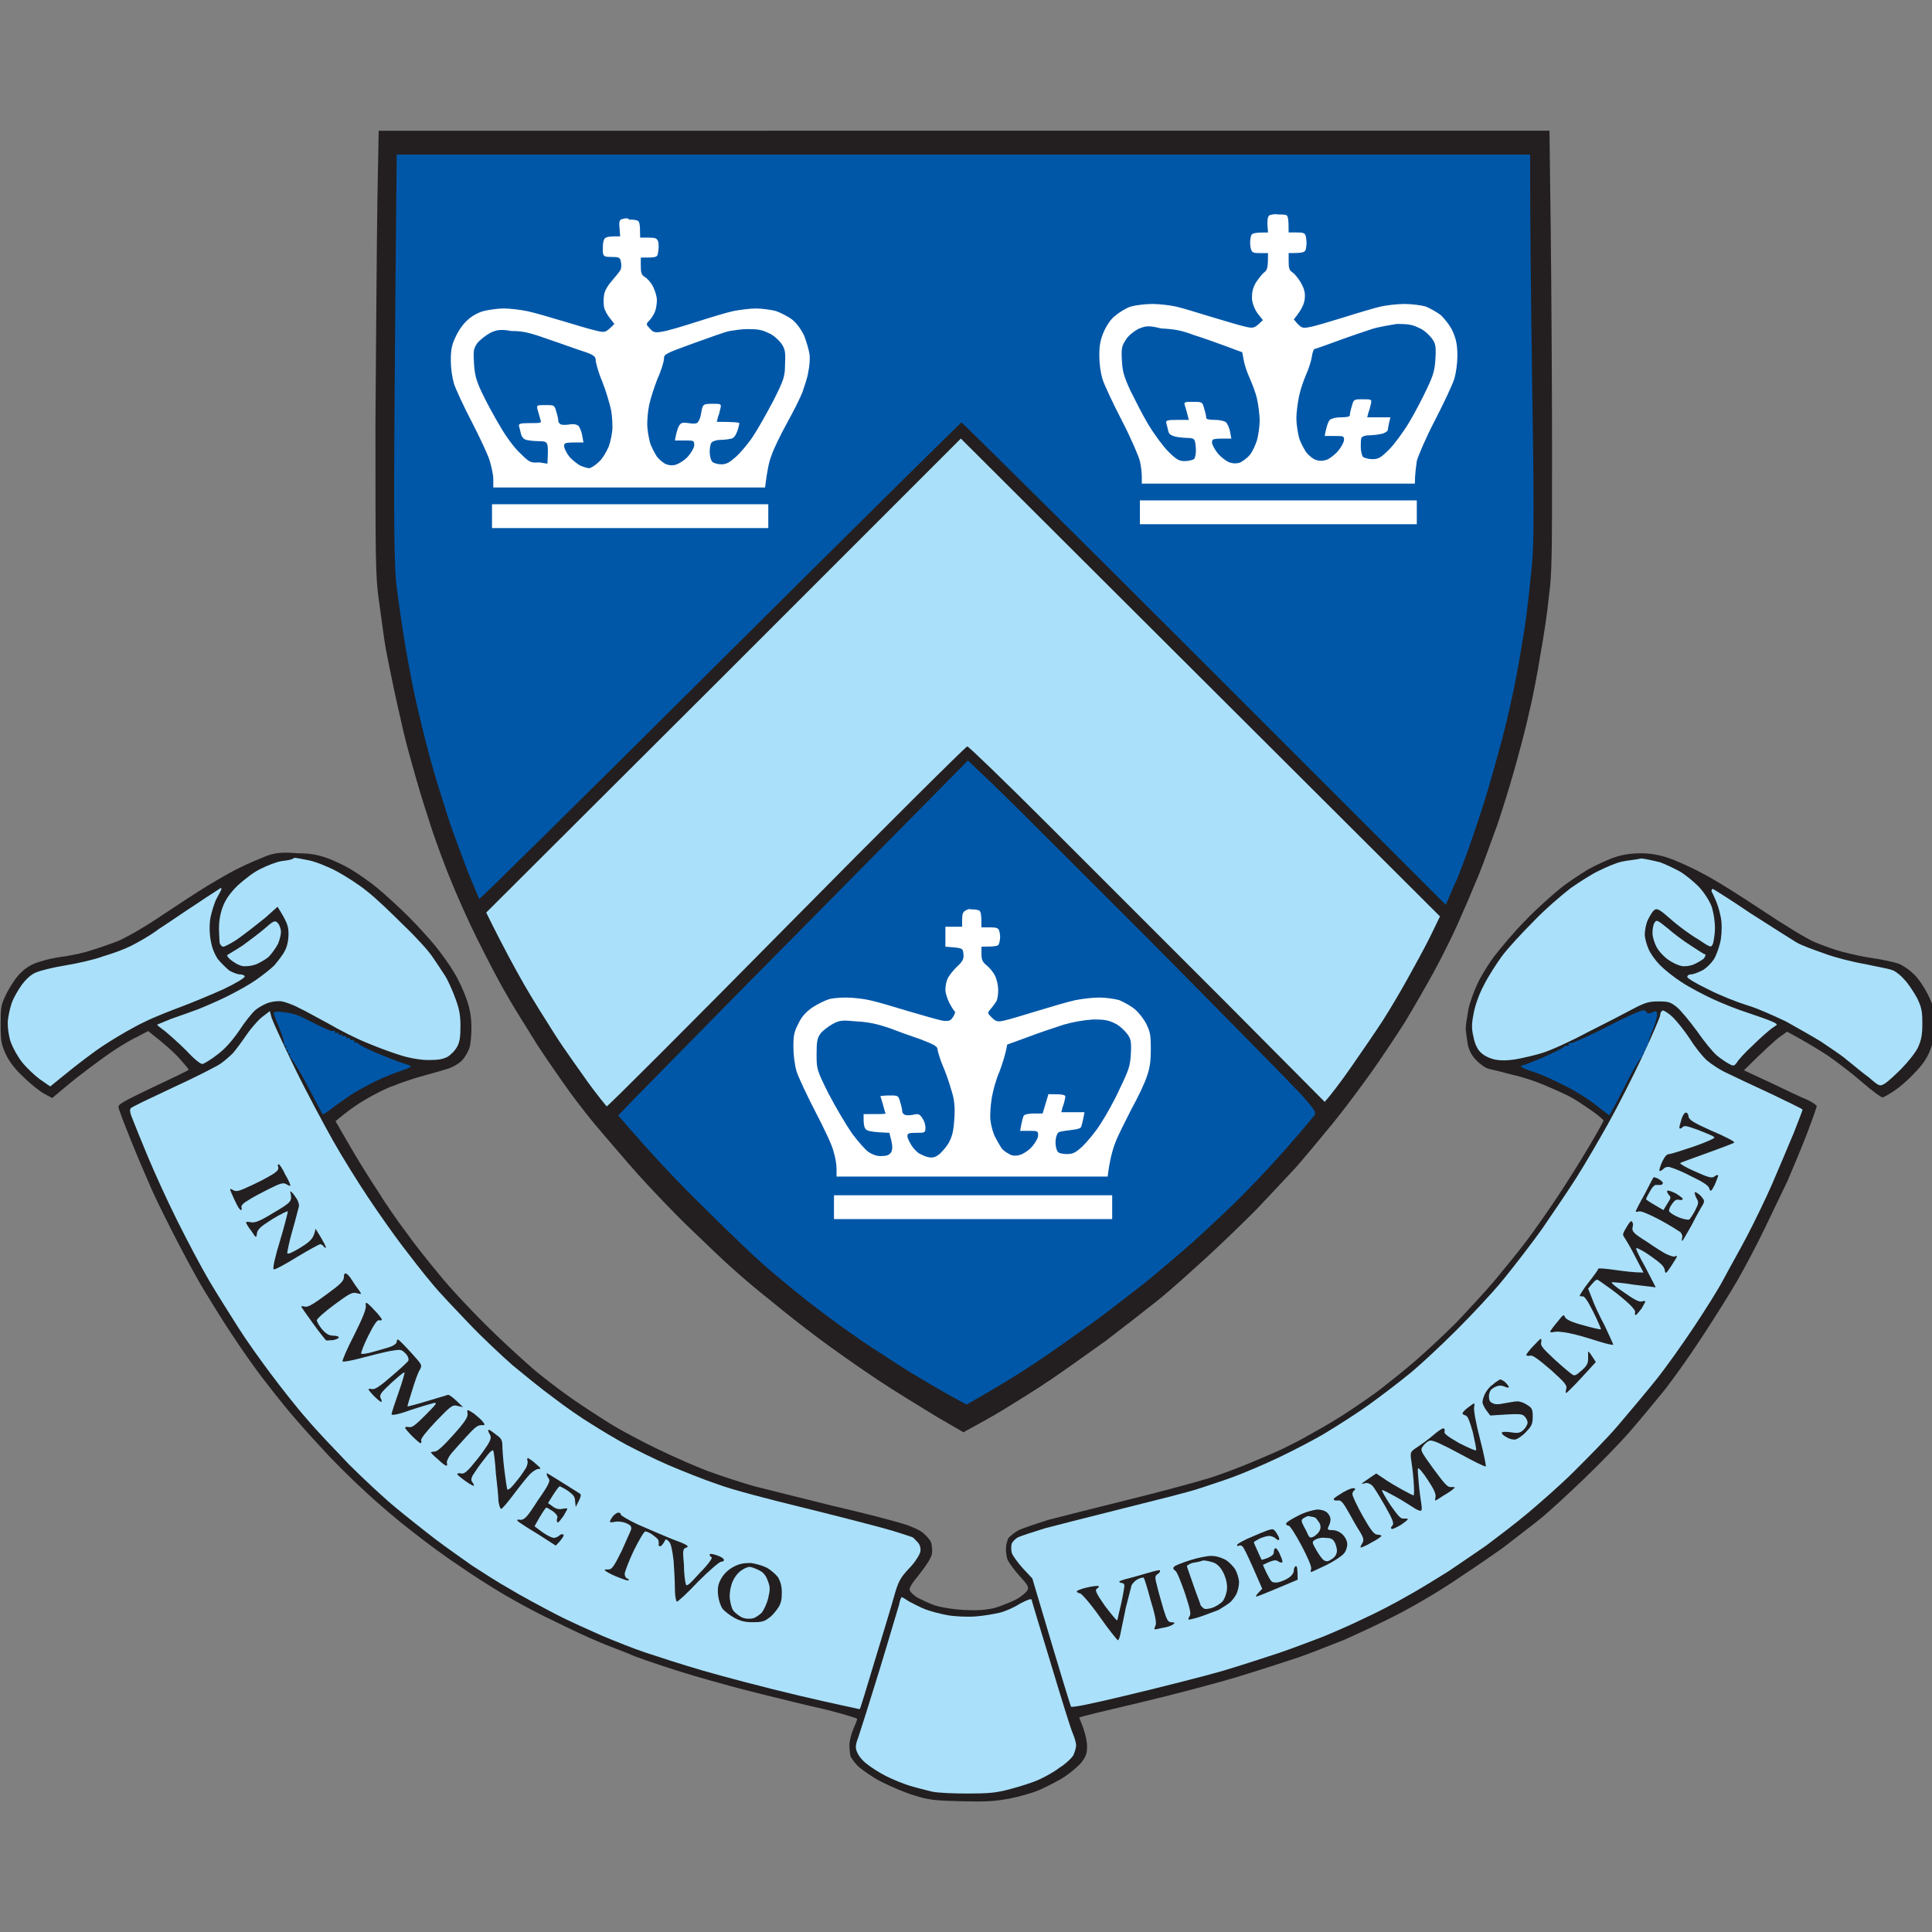 <?xml version="1.0" encoding="utf-8"?>
<!-- Generator: Adobe Illustrator 25.2.1, SVG Export Plug-In . SVG Version: 6.00 Build 0)  -->
<svg version="1.1" id="图层_1" xmlns="http://www.w3.org/2000/svg" xmlns:xlink="http://www.w3.org/1999/xlink" x="0px" y="0px"
	 viewBox="0 0 300 300" style="enable-background:new 0 0 300 300;" xml:space="preserve">
<rect x="0" y="0" width="300" height="300" fill="#808080" stroke="none"/>
<style type="text/css">
	.st0{fill:#231F20;}
	.st1{fill:#0057A8;}
	.st2{fill:#FFFFFF;}
	.st3{fill:#AAE0FA;}
</style>
<g>
	<path class="st0" d="M58.6,31.3c-0.1,6.1-0.2,21.6-0.3,34.4c0,20.9,0,23.7,0.5,27.3c0.3,2.2,0.7,5.1,0.9,6.5
		c0.2,1.4,0.8,4.2,1.2,6.2c0.4,2,1.2,5.5,1.7,7.7c0.5,2.2,1.5,5.7,2.1,7.8c0.6,2.1,1.7,5.6,2.4,7.7c0.7,2.1,2,5.6,2.9,7.8
		c0.9,2.2,2.7,6.3,4.1,9.1c1.4,2.8,3.4,6.7,4.6,8.7c1.1,2,3.3,5.4,4.7,7.7c1.5,2.3,3.8,5.6,5.1,7.4c1.3,1.8,3.5,4.6,4.9,6.2
		c1.4,1.6,3.9,4.6,5.8,6.7c1.8,2,5.3,5.7,7.8,8.1c2.5,2.4,5.6,5.4,6.9,6.5c1.3,1.2,3.9,3.4,5.7,4.8c1.8,1.5,5.2,4.2,7.5,5.9
		c2.4,1.8,6.4,4.6,9.1,6.4c2.7,1.8,6.8,4.3,9.1,5.7l4.3,2.5c2.2-1.2,4.4-2.4,6.2-3.5s5.2-3.2,7.4-4.7c2.2-1.5,6-4.2,8.5-6
		c2.5-1.9,6.1-4.7,8.1-6.3c2-1.6,5.3-4.6,7.5-6.6c2.2-2,5.6-5.3,7.7-7.4c2-2.1,4.8-5.1,6.2-6.6c1.4-1.6,3.9-4.6,5.7-6.8
		c1.8-2.2,4.4-5.7,5.9-7.8c1.5-2.1,3.9-5.7,5.3-7.9c1.4-2.3,3.4-5.8,4.5-7.8c1.1-2,2.8-5.4,3.7-7.4c0.9-2,2.4-5.5,3.3-7.7
		c0.9-2.2,2.1-5.7,2.9-7.8c0.7-2.1,1.9-5.9,2.6-8.4c0.7-2.5,1.8-6.5,2.3-8.9c0.6-2.4,1.4-6.6,1.8-9.2c0.5-2.7,1.1-6.7,1.3-8.9
		c0.5-3.6,0.5-6.3,0.5-22.6c0-10.1-0.1-25.5-0.2-34.1l-0.2-15.7H58.8L58.6,31.3z"/>
	<path class="st1" d="M61.4,45.1c-0.1,11.7-0.2,25.9-0.2,31.6c0,6.9,0.1,11.5,0.3,13.6c0.2,1.8,0.7,5.4,1.1,7.9
		c0.4,2.6,1.2,7,1.8,9.8c0.6,2.8,1.7,7.2,2.4,9.8c0.7,2.6,2,6.7,2.8,9.2c0.8,2.5,2.3,6.3,3.1,8.5c0.9,2.2,1.7,4,1.7,4.1
		c0.1,0.1,16.9-16.5,37.4-36.9c20.5-20.4,37.4-37.1,37.5-37.1c0.1,0,17.1,16.8,37.7,37.4l37.5,37.5c0.9-2.1,1.4-3.3,1.8-4.1
		c0.3-0.8,1.1-2.8,1.7-4.5c0.6-1.7,1.8-5.2,2.6-7.8c0.8-2.6,2-6.9,2.7-9.5c0.7-2.7,1.7-7.1,2.2-9.8c0.5-2.7,1.2-6.8,1.5-9.1
		c0.3-2.3,0.7-6,0.9-8.2c0.3-3.1,0.3-10.1,0-28.8c-0.2-13.6-0.3-27-0.3-29.7v-5h-176L61.4,45.1z"/>
	<path class="st2" d="M197.2,33.4c-0.3,0.1-0.4,0.5-0.4,1.4l0.1,1.3c-2.4,0-2.6,0.1-2.7,0.8c-0.1,0.4-0.1,1.1,0,1.6
		c0.2,0.7,0.3,0.8,1.4,0.8h1.3c0,2.3-0.1,2.6-0.6,3c-0.3,0.2-0.9,1-1.3,1.6c-0.5,0.9-0.6,1.5-0.6,2.5c0.1,0.8,0.4,1.6,0.9,2.3l0.8,1
		c-1.2,1.2-1.4,1.3-2.4,1.1c-0.6-0.1-3-0.8-5.3-1.5c-2.3-0.7-4.9-1.5-5.8-1.7c-0.9-0.2-2.6-0.4-3.7-0.4c-1.1,0-2.6,0.2-3.3,0.4
		c-0.7,0.2-1.8,0.9-2.4,1.4c-0.7,0.5-1.4,1.6-1.8,2.5c-0.5,1.2-0.7,2-0.7,3.7c0,1.3,0.2,2.7,0.5,3.7c0.3,0.9,1.6,3.7,3,6.4
		c1.4,2.7,2.6,5.5,2.8,6.3c0.2,0.8,0.3,1.9,0.3,2.5v1h42.4c0-1.5,0.2-2.7,0.3-3.5c0.2-0.8,1.4-3.6,2.8-6.3c1.4-2.7,2.7-5.5,3-6.4
		c0.3-1,0.5-2.4,0.5-3.7c0-1.7-0.2-2.5-0.7-3.7c-0.4-0.9-1.2-1.9-1.8-2.5c-0.6-0.5-1.7-1.1-2.4-1.4c-0.7-0.2-2.2-0.4-3.3-0.4
		c-1.1,0-2.8,0.2-3.7,0.4c-0.9,0.2-3.6,1-5.8,1.7c-2.3,0.7-4.6,1.4-5.3,1.5c-1,0.2-1.2,0.1-1.8-0.5l-0.6-0.7
		c1.3-1.6,1.6-2.4,1.7-3.2c0.1-1-0.1-1.6-0.6-2.5c-0.4-0.7-1-1.4-1.3-1.6c-0.5-0.3-0.6-0.7-0.6-1.7v-1.3c2.4,0,2.6-0.1,2.7-0.8
		c0.1-0.4,0.1-1.1,0-1.6c-0.1-0.7-0.3-0.8-1.4-0.8h-1.3c0-2.2-0.1-2.6-0.4-2.7c-0.2-0.1-0.8-0.1-1.2-0.1
		C198,33.2,197.5,33.3,197.2,33.4z M96.7,34c-0.5,0.1-0.6,0.3-0.5,1.4l0.1,1.3c-2.3,0-2.4,0.1-2.6,0.8c-0.1,0.4-0.1,1.1-0.1,1.6
		c0.1,0.7,0.2,0.8,1.4,0.8c1.1,0,1.3,0.1,1.4,0.7c0.1,0.4,0.1,0.9,0,1.2s-0.7,1-1.3,1.7c-0.7,0.8-1.2,1.6-1.3,2.3
		c-0.1,0.6-0.1,1.4,0,1.9c0.1,0.5,0.5,1.2,0.9,1.7l0.7,0.9c-1.4,1.4-1.4,1.4-3,1c-0.9-0.2-3.2-0.9-5.2-1.5c-2-0.6-4.4-1.3-5.4-1.5
		c-1-0.2-2.6-0.4-3.6-0.4c-0.9,0-2.3,0.2-3.1,0.4c-0.8,0.2-1.9,0.8-2.5,1.4c-0.6,0.5-1.4,1.6-1.8,2.5c-0.6,1.2-0.8,2-0.8,3.7
		c0,1.3,0.2,2.7,0.5,3.7c0.3,0.9,1.5,3.5,2.7,5.8c1.2,2.3,2.5,5.1,2.8,6c0.3,1,0.6,2.3,0.6,3v1.3h42.2c0.3-2.5,0.6-4,1-5
		c0.3-0.9,1.4-3.2,2.4-5c1-1.8,2.1-4,2.4-4.8c0.3-0.9,0.8-2.3,0.9-3.1c0.2-0.9,0.3-2.1,0.2-2.8c-0.1-0.7-0.5-2-0.8-2.8
		c-0.4-0.9-1.1-1.9-1.8-2.5c-0.6-0.5-1.8-1.1-2.6-1.4c-0.8-0.2-2.2-0.4-3.1-0.4c-0.9,0-2.5,0.2-3.5,0.4c-1,0.2-3.6,1-5.8,1.7
		c-2.2,0.7-4.5,1.4-5.3,1.5c-1.1,0.2-1.4,0.1-1.9-0.5c-0.6-0.6-0.6-0.7-0.1-1.2c0.3-0.3,0.7-0.9,0.9-1.4s0.3-1.3,0.3-1.8
		c0-0.6-0.3-1.5-0.6-2.1c-0.3-0.6-0.9-1.3-1.3-1.5c-0.5-0.3-0.6-0.7-0.6-1.7v-1.3c2.5,0,2.6,0,2.7-0.9c0.1-0.5,0.1-1.2,0-1.6
		c-0.2-0.5-0.4-0.6-1.5-0.6h-1.3c0-2.4-0.1-2.6-0.6-2.7c-0.3-0.1-0.8-0.1-1.1-0.1C97.5,33.8,97,33.9,96.7,34z"/>
	<path class="st1" d="M176.7,51.1c-0.7,0.4-1.6,1.1-1.9,1.7c-0.6,0.9-0.7,1.3-0.6,3.1c0.1,1.8,0.3,2.5,1.3,4.7
		c0.7,1.4,1.9,3.8,2.8,5.3c0.9,1.5,2.3,3.4,3.1,4.2c1.3,1.3,1.7,1.5,2.6,1.5c0.6,0,1.2-0.2,1.4-0.3c0.2-0.2,0.3-0.8,0.3-1.4
		s-0.1-1.3-0.2-1.5c-0.1-0.3-0.5-0.4-1.1-0.4c-0.5,0-1.4-0.1-1.9-0.2c-0.7-0.2-1-0.4-1.1-0.9c-0.1-0.4-0.2-0.9-0.3-1.2
		c-0.1-0.4,0.1-0.5,1.7-0.5h1.8c-0.3-1.2-0.5-1.9-0.6-2.2c-0.2-0.6-0.1-0.6,1.3-0.6c1.4,0,1.4,0,1.7,1.1c0.2,0.6,0.3,1.2,0.3,1.4
		c0,0.2,0.5,0.3,1.4,0.3c0.8,0,1.5,0.2,1.7,0.4c0.2,0.2,0.5,0.9,0.6,1.4l0.2,1.1c-2.9,0-3,0-3,0.6c0,0.3,0.4,1.1,0.9,1.7
		c0.5,0.6,1.3,1.2,1.8,1.4c0.6,0.2,1.2,0.2,1.7,0c0.4-0.2,1.1-0.7,1.5-1.2c0.4-0.5,0.9-1.6,1.1-2.3c0.2-0.8,0.4-2.1,0.4-3
		c0-0.9-0.2-2.4-0.4-3.3c-0.2-1-0.8-2.5-1.2-3.4c-0.4-0.9-0.8-2.1-0.9-2.8l-0.2-1.1c-4-1.5-6.3-2.3-7.6-2.7c-1.8-0.7-3-0.9-5-1
		C178.3,50.5,177.9,50.6,176.7,51.1z M213,51.1c-0.9,0.3-3.3,1.1-5.2,1.8c-1.9,0.7-3.6,1.3-3.7,1.3c-0.1,0-0.3,0.5-0.4,1.2
		c-0.1,0.7-0.5,1.9-0.9,2.8c-0.4,0.9-0.9,2.4-1.1,3.4c-0.2,1-0.4,2.5-0.4,3.3c0,0.9,0.2,2.2,0.4,3c0.2,0.8,0.8,1.8,1.1,2.3
		c0.4,0.5,1.1,1.1,1.5,1.2c0.5,0.2,1.1,0.2,1.7,0c0.5-0.2,1.3-0.8,1.8-1.4s0.9-1.4,0.9-1.7c0-0.6-0.1-0.6-1.5-0.6h-1.5
		c0.3-1.7,0.6-2.3,0.8-2.5c0.2-0.2,0.9-0.4,1.7-0.4c0.9,0,1.4-0.1,1.4-0.3c0-0.2,0.1-0.8,0.3-1.4c0.3-1.1,0.3-1.1,1.7-1.1
		c1.3,0,1.4,0,1.3,0.6c-0.1,0.3-0.2,1-0.4,1.4l-0.2,0.8l3.6,0c-0.3,1.2-0.4,1.8-0.4,2c-0.1,0.2-0.5,0.5-1.1,0.6
		c-0.5,0.1-1.4,0.2-1.9,0.2c-0.6,0-1,0.2-1.1,0.4c-0.1,0.2-0.1,0.9-0.1,1.5c0,0.6,0.2,1.2,0.3,1.4c0.2,0.2,0.9,0.4,1.5,0.4
		c0.9,0,1.3-0.2,2.6-1.5c0.8-0.8,2.2-2.7,3.1-4.2c0.9-1.5,2.1-3.8,2.8-5.3c1-2.1,1.2-2.9,1.3-4.7c0.1-1.9,0-2.3-0.6-3.1
		c-0.4-0.5-1.2-1.3-2-1.6c-1-0.5-1.7-0.6-3.4-0.6C215.7,50.5,213.9,50.8,213,51.1z M76.1,51.7c-0.7,0.4-1.6,1.1-2,1.6
		c-0.6,0.9-0.6,1.2-0.5,3.1c0.1,1.7,0.3,2.6,1.2,4.5c0.6,1.3,1.9,3.7,2.8,5.2c0.9,1.6,2.3,3.5,3.2,4.3c1.4,1.4,1.6,1.5,2.9,1.4
		L85,72c0.1-1.8,0.1-2.6,0-2.9c-0.1-0.5-0.4-0.6-1.4-0.6c-0.7,0-1.5-0.1-1.9-0.2c-0.4-0.1-0.7-0.5-0.8-0.9c-0.1-0.4-0.2-0.9-0.3-1.2
		c-0.1-0.4,0.1-0.5,1.7-0.5c1.8,0,1.8,0,1.6-0.6c-0.1-0.4-0.3-1-0.4-1.4c-0.2-0.8-0.2-0.8,1.2-0.8c1.4,0,1.4,0,1.7,1.1
		c0.2,0.6,0.3,1.2,0.3,1.4c0,0.2,0.2,0.4,0.4,0.5c0.2,0.1,0.8,0.1,1.4,0c0.6-0.1,1,0,1.3,0.2c0.2,0.2,0.5,0.9,0.6,1.5l0.2,1.1
		c-2.9,0-3,0-3,0.6c0,0.3,0.4,1.1,0.8,1.6c0.4,0.5,1.2,1.1,1.7,1.4c0.5,0.2,1.1,0.4,1.4,0.4c0.2,0,0.9-0.4,1.4-0.9
		c0.6-0.5,1.2-1.5,1.6-2.4c0.3-0.8,0.6-2.2,0.6-3.1c0-0.9-0.1-2.3-0.3-3c-0.2-0.8-0.7-2.6-1.3-4.1c-0.6-1.4-1-2.9-1-3.3
		c0-0.5-0.3-0.8-1.8-1.3c-1-0.3-3.4-1.2-5.5-1.9c-3.1-1.1-4-1.3-5.8-1.3C77.8,51.1,77.1,51.2,76.1,51.7z M113.3,51.4
		c-0.6,0.1-3.1,1-5.6,1.9c-4.4,1.6-4.6,1.7-4.6,2.4c0,0.4-0.4,1.8-1,3.1c-0.5,1.3-1.1,3.1-1.3,4.1c-0.2,0.9-0.3,2.3-0.3,3
		c0,0.7,0.2,1.9,0.4,2.7c0.2,0.8,0.8,1.8,1.1,2.3c0.4,0.5,1.1,1.1,1.5,1.2c0.5,0.2,1.1,0.2,1.6,0c0.5-0.2,1.3-0.7,1.8-1.3
		c0.5-0.6,0.9-1.3,0.9-1.7c0-0.7-0.1-0.7-1.5-0.7h-1.5c0.3-1.7,0.6-2.3,0.8-2.5c0.2-0.3,0.7-0.3,1.3-0.2c0.6,0.1,1.1,0.1,1.3,0
		c0.2-0.1,0.4-0.5,0.5-0.8c0.1-0.3,0.2-0.9,0.3-1.4c0.2-0.7,0.3-0.8,1.6-0.8c1.3,0,1.4,0,1.3,0.6c-0.1,0.3-0.2,1-0.4,1.4l-0.2,0.8
		c2.7,0,3.5,0.1,3.5,0.2c0,0.1-0.1,0.7-0.3,1.2c-0.2,0.6-0.5,1.1-0.9,1.2c-0.4,0.1-1.1,0.2-1.7,0.2c-0.6,0-1.2,0.2-1.4,0.4
		c-0.2,0.2-0.3,0.9-0.3,1.5c0,0.6,0.2,1.3,0.4,1.5c0.2,0.2,0.8,0.4,1.4,0.4c0.8,0,1.3-0.3,2.2-1.1c0.7-0.6,1.9-2,2.7-3.2
		c0.8-1.2,2.2-3.7,3.2-5.6c1.6-3.2,1.8-3.7,1.8-5.7c0.1-1.9,0-2.3-0.6-3.2c-0.4-0.5-1.2-1.3-2-1.6c-1-0.5-1.7-0.6-3.3-0.6
		C115.2,51.1,113.9,51.3,113.3,51.4z"/>
	<path class="st3" d="M112.4,104.9l-36.9,36.8c2.8,5.7,4.7,9.1,5.9,11.2c1.2,2.1,3.4,5.6,4.8,7.8c1.4,2.2,3.8,5.5,5.2,7.5
		c1.4,1.9,2.7,3.5,2.8,3.6c0.1,0.1,12.7-12.5,27.9-27.9c15.2-15.4,27.9-28,28.1-28s5.8,5.4,12.5,12.1c6.7,6.7,19.1,19.1,27.6,27.6
		l15.4,15.5c0.9-1,2.5-3.1,4.1-5.4c1.6-2.3,3.8-5.5,4.9-7.2c1.1-1.7,2.8-4.6,3.8-6.4c1-1.8,2.6-4.7,3.5-6.5l1.6-3.3l-74.4-74.2
		L112.4,104.9z"/>
	<path class="st2" d="M177,79.6v1.8H220v-3.7H177V79.6z M76.4,80.2V82h42.9v-3.7H76.4V80.2z"/>
	<path class="st1" d="M125.9,142.8c-13.3,13.4-25.4,25.8-27,27.4l-2.9,3c4.7,5.5,9.1,10.2,12.9,13.9c3.8,3.8,8.2,8,9.8,9.4
		c1.6,1.4,4.5,3.8,6.4,5.3c1.9,1.5,4.6,3.5,6,4.5c1.4,1,3.8,2.7,5.3,3.6c1.5,1,4.1,2.7,5.8,3.7c1.7,1,4.2,2.5,5.5,3.2l2.4,1.3
		c5.1-2.9,8.5-5,11-6.7c2.4-1.6,6.5-4.5,9.1-6.4c2.6-1.9,6-4.6,7.7-5.9c1.6-1.3,4.9-4.1,7.3-6.2c2.3-2.1,6.1-5.6,8.4-8
		c2.3-2.3,5.5-5.8,7.1-7.7c1.7-1.9,3.2-3.8,3.4-4c0.3-0.5,0.1-0.8-2-3.2c-1.3-1.4-11.8-12.1-23.4-23.8
		c-11.6-11.6-22.7-22.7-24.7-24.6l-3.7-3.5L125.9,142.8z"/>
	<path class="st0" d="M41.4,132.9c-1,0.4-2.9,1.2-4.1,1.8c-1.3,0.6-3.5,1.9-5,2.8c-1.5,0.9-4.7,3-7.1,4.6c-2.8,1.9-5.3,3.3-6.8,4
		c-1.3,0.5-3.6,1.3-5,1.7c-1.4,0.4-3.2,0.7-4,0.8c-0.8,0.1-2.2,0.4-3.1,0.7c-1.1,0.3-2.1,0.8-2.9,1.6c-0.8,0.7-1.6,1.9-2.3,3.2
		c-1,2-1,2.3-1,5c0,2.6,0.1,3,0.8,4.6c0.5,1.1,1.5,2.4,2.7,3.5c1,1,2.5,2.2,3.2,2.6l1.3,0.7c1.7-1.4,3.3-2.8,4.8-3.9
		c1.4-1.1,3.6-2.7,4.8-3.5c1.2-0.8,2.9-1.8,3.8-2.2l1.5-0.8c2.7,2.1,4.1,3.4,4.9,4.3c0.8,0.9,1.4,1.6,1.4,1.7s-2.5,1.3-5.5,2.7
		c-4.6,2.2-5.5,2.7-5.4,3.1c0,0.3,0.9,2.6,1.9,5.1c1,2.5,2.5,6,3.3,7.8c0.8,1.8,2.6,5.4,4,8.1c1.4,2.7,3.3,6.2,4.3,7.8
		c1,1.6,2.8,4.6,4.1,6.5c1.3,2,3.4,5,4.7,6.7c1.3,1.7,3.2,4.1,4.3,5.4c1.1,1.3,3.2,3.7,4.9,5.5c1.6,1.8,4.6,4.8,6.7,6.7
		c2,1.9,5.3,4.7,7.4,6.3c2,1.6,5.4,4.1,7.4,5.4c2,1.4,5,3.3,6.7,4.3c1.7,1,5.1,2.9,7.7,4.1c2.6,1.3,5.8,2.8,7.3,3.4
		c1.4,0.6,3.9,1.5,5.5,2.2c1.6,0.6,5.7,2,9.1,3c3.4,1,8.2,2.3,10.7,2.9c2.5,0.6,6.8,1.7,9.6,2.3c2.8,0.7,5.1,1.4,5.1,1.5
		c0,0.2-0.3,0.9-0.6,1.6c-0.3,0.7-0.6,1.8-0.6,2.5c0,0.7,0.1,1.5,0.2,1.8c0.2,0.3,0.7,1.1,1.3,1.6c0.6,0.5,2.1,1.6,3.5,2.3
		c1.4,0.7,3.7,1.7,5.1,2.1c2.2,0.7,3.2,0.8,7.3,0.9c3.9,0.1,5.1,0,7.4-0.4c1.5-0.3,3.7-0.9,4.8-1.4s2.9-1.4,3.8-2
		c0.9-0.6,2.1-1.6,2.6-2.2c0.7-0.9,0.9-1.4,0.9-2.5c0-0.9-0.3-2-0.6-2.9c-0.3-0.8-0.6-1.5-0.6-1.6c0-0.1,4.2-1.1,9.3-2.3
		c5.1-1.2,11.9-3,15.2-4c3.3-1,7.6-2.4,9.7-3.1c2-0.7,5.2-2,7-2.7c1.8-0.8,4.6-2.1,6.2-2.9c1.7-0.8,4.3-2.2,5.8-3.1
		c1.6-0.9,4.5-2.7,6.5-4.1c2-1.3,4.7-3.2,6-4.1c1.2-0.9,3.6-2.8,5.3-4.1c1.7-1.3,5-4.4,7.4-6.7c2.4-2.3,5.6-5.6,7-7.2
		c1.4-1.6,3.7-4.4,5.1-6.1c1.4-1.7,4.1-5.5,6-8.4c1.9-2.9,4.5-7,5.7-9.1c1.2-2.1,3.1-5.7,4.2-8c1.1-2.3,2.7-5.6,3.6-7.5
		c0.8-1.9,2.2-5.2,3-7.3c0.8-2.1,1.5-4.1,1.5-4.2c0-0.2-0.6-0.6-1.4-1c-0.8-0.3-3.3-1.5-5.6-2.6l-4.3-2c3.1-3.1,4.6-4.4,5.3-5l1.4-1
		c3,1.6,4.9,2.8,6.3,3.7c1.3,0.9,3.7,2.7,5.3,4.1c1.6,1.4,3,2.4,3.2,2.4c0.2,0,0.9-0.4,1.8-1c0.8-0.5,2.3-1.8,3.2-2.8
		c1.2-1.2,2-2.4,2.4-3.5c0.5-1.3,0.7-2.3,0.7-4.1c0-2.2-0.1-2.6-1-4.5c-0.6-1.2-1.6-2.7-2.3-3.3c-0.7-0.7-1.8-1.4-2.4-1.6
		c-0.6-0.2-2.4-0.6-3.8-0.8c-1.5-0.2-3.7-0.7-4.8-1c-1.2-0.3-3.1-1-4.3-1.5s-4.8-2.7-8.1-4.9c-3.3-2.2-7.4-4.8-9.2-5.7
		c-1.8-1-4.3-2.1-5.5-2.5c-1.5-0.5-2.8-0.7-4.3-0.7c-1.3,0-2.8,0.2-3.9,0.6c-1,0.3-2.9,1.2-4.2,1.9c-1.3,0.8-3.3,2.1-4.5,3.1
		c-1.2,1-3.6,3.1-5.2,4.8c-1.7,1.7-3.8,4.2-4.8,5.5c-1,1.3-2.2,3.3-2.7,4.4c-0.5,1.1-1.2,2.9-1.4,4c-0.2,1.1-0.4,2.4-0.4,2.9
		c0,0.5,0.2,1.6,0.3,2.4c0.2,1,0.6,1.8,1.4,2.6c0.6,0.6,1.4,1.2,2,1.3c0.5,0.1,2.1,0.5,3.6,0.9c1.4,0.3,3.5,1,4.7,1.5
		c1.2,0.5,3,1.3,4,1.8c1,0.5,2.6,1.6,3.6,2.3c1,0.7,1.8,1.4,1.8,1.5c0,0.1-1,1.9-2.3,4.1c-1.3,2.2-3.5,5.7-4.9,7.8
		c-1.4,2.1-3.5,5.1-4.7,6.7c-1.2,1.6-3.4,4.3-4.9,6.1c-1.5,1.8-4.3,4.8-6.1,6.7c-1.9,1.9-4.7,4.5-6.2,5.8c-1.6,1.4-4,3.3-5.4,4.4
		c-1.4,1.1-3.8,2.7-5.3,3.7c-1.5,1-3.7,2.3-5,3c-1.2,0.7-3.2,1.8-4.3,2.3c-1.1,0.6-3.5,1.6-5.4,2.4c-1.9,0.8-5,2-7,2.6
		c-2,0.6-7.5,2.1-12.4,3.3c-4.8,1.2-10.4,2.6-12.3,3.1c-1.9,0.6-4,1.3-4.6,1.6c-0.6,0.3-1.3,0.9-1.6,1.2c-0.2,0.4-0.4,1.1-0.4,1.7
		s0.1,1.4,0.3,1.8c0.2,0.4,1,1.5,1.8,2.4c1.4,1.5,1.5,1.8,1.2,2.3c-0.2,0.3-1,1-1.8,1.4c-0.8,0.4-2.3,1-3.3,1.3
		c-1.4,0.3-2.6,0.4-4.7,0.3c-1.8-0.1-3.5-0.4-4.5-0.7c-0.9-0.3-2.1-0.9-2.7-1.2c-0.5-0.3-1.1-0.8-1.2-1.1c-0.2-0.3,0.1-0.9,1.5-2.6
		c1.1-1.4,1.8-2.5,1.9-3.1c0.1-0.6,0-1.3-0.1-1.7c-0.1-0.4-0.7-1.1-1.2-1.5c-0.5-0.5-1.9-1.1-3.2-1.5c-1.3-0.4-6.2-1.7-11-2.8
		c-4.8-1.2-10.1-2.5-12-3c-1.8-0.5-4.9-1.5-6.8-2.2c-2-0.7-5.6-2.3-8.1-3.5c-2.5-1.2-5.9-3-7.5-4c-1.6-1-4.4-2.8-6.1-4
		c-1.7-1.2-4.5-3.3-6.1-4.7c-1.6-1.4-4.9-4.4-7.3-6.8s-5.6-5.8-7.1-7.7c-1.6-1.9-3.9-4.8-5.1-6.5c-1.3-1.7-3.3-4.6-4.4-6.4
		c-1.2-1.8-3.2-5-4.4-7.1l-2.2-3.8c2-1.7,3.5-2.7,4.7-3.4c1.2-0.7,3.1-1.7,4.3-2.1c1.2-0.5,3.3-1.2,4.8-1.6s3.2-0.9,3.8-1.1
		c0.6-0.2,1.5-0.7,2-1.2c0.5-0.5,1-1.4,1.2-2c0.2-0.6,0.3-2.1,0.3-3.2c0-1.4-0.2-2.7-0.7-4.2c-0.4-1.2-1.3-3.2-2-4.3
		c-0.7-1.2-2-3-2.9-4.1c-0.9-1.1-2.7-3.1-4.2-4.6c-1.4-1.4-3.6-3.4-4.8-4.4c-1.2-1-3.1-2.3-4.1-2.9c-1-0.6-2.7-1.4-3.8-1.8
		c-1.5-0.5-2.6-0.7-4.4-0.7C43.8,132.3,42.8,132.4,41.4,132.9z"/>
	<path class="st3" d="M43.8,133.7c-0.8,0.1-2.3,0.7-3.3,1.2c-1.1,0.5-2.6,1.7-3.6,2.6c-1.2,1.2-1.9,2.2-2.3,3.3
		c-0.4,1-0.6,2.3-0.6,3.3c0,0.9,0.1,1.9,0.1,2.3c0.1,0.3,0.3,0.6,0.6,0.6c0.2,0,1.4-0.6,2.5-1.4c1.1-0.8,2.9-2.2,4-3.1l1.9-1.7
		c1.5,2.4,1.7,3,1.7,4.2c0,1-0.2,2-0.6,2.7c-0.3,0.6-1.1,1.6-1.6,2.2c-0.6,0.6-1.9,1.6-2.9,2.3c-1,0.7-3,1.8-4.4,2.5
		c-1.4,0.7-3.5,1.6-4.5,2c-1.1,0.4-3,1.1-4.2,1.5c-1.2,0.5-2.2,0.9-2.2,0.9c0,0.1,0.5,0.5,1.2,1c0.6,0.5,2.1,1.8,3.3,3
		c1.4,1.5,2.3,2.2,2.6,2.1c0.3-0.1,1.3-0.7,2.2-1.4c1.2-0.9,2.2-2,3.4-3.7c0.9-1.4,2.1-2.9,2.6-3.3c0.5-0.4,1.4-0.9,2-1.1
		c0.7-0.2,1.5-0.3,2.1-0.2c0.5,0.1,1.7,0.5,2.6,1c0.9,0.4,3,1.6,4.7,2.5c1.7,1,4.3,2.3,5.8,2.9c1.4,0.6,3.8,1.5,5.1,1.9
		c1.5,0.5,3.3,0.8,4.5,0.8c1.5,0,2.2-0.1,3-0.5c0.5-0.3,1.2-1,1.5-1.6c0.4-0.7,0.5-1.6,0.5-3.2c0-1.7-0.2-2.7-0.8-4.3
		c-0.4-1.1-1.1-2.7-1.6-3.5c-0.5-0.8-1.4-2.1-2-3c-0.6-0.9-2.6-3.1-4.5-4.9c-1.8-1.8-4.3-4.2-5.6-5.2c-1.2-1-3.4-2.4-4.7-3.1
		c-1.3-0.7-3.3-1.5-4.3-1.7c-1-0.2-2-0.4-2.3-0.4C45.4,133.5,44.6,133.6,43.8,133.7z M251.8,133.8c-0.9,0.2-2.5,0.9-3.5,1.4
		c-1.1,0.5-3.1,1.8-4.4,2.7c-1.3,1-4,3.3-5.8,5.2c-1.9,1.9-4.1,4.3-4.9,5.4c-0.8,1.1-2.1,3.1-2.8,4.5c-0.8,1.5-1.4,3.3-1.6,4.5
		c-0.3,1.5-0.3,2.3,0,3.5c0.2,1.1,0.6,1.9,1.1,2.4c0.5,0.5,1.3,0.9,2.1,1.1c0.9,0.2,2,0.2,3.3,0c1.1-0.2,2.9-0.6,4.2-1
		c1.3-0.4,4.4-1.8,7-3.2c2.6-1.3,5.7-2.9,7-3.6c1.9-1,2.5-1.2,4-1.2c1.6,0,1.9,0.1,2.9,0.9c0.6,0.5,2,2.2,3.1,3.7
		c1.1,1.6,2.5,3.3,3.1,3.8c0.6,0.5,1.5,1.1,1.9,1.3c0.7,0.4,0.8,0.3,1.2-0.2c0.2-0.4,1.3-1.6,2.5-2.7c1.2-1.2,2.5-2.3,2.9-2.6
		c0.4-0.3,0.8-0.5,0.8-0.6c0-0.1-0.3-0.3-0.8-0.5c-0.4-0.2-2.1-0.8-3.6-1.3c-1.6-0.5-4.1-1.5-5.6-2.2c-1.5-0.7-3.6-1.8-4.8-2.6
		c-1.1-0.7-2.6-1.9-3.3-2.6c-0.7-0.7-1.5-1.8-1.8-2.5c-0.3-0.7-0.6-1.7-0.6-2.3c0-0.6,0.2-1.7,0.5-2.3c0.3-0.6,0.7-1.3,1-1.5
		c0.4-0.3,0.8-0.1,2.5,1.4c1.1,1,3,2.4,4.2,3.1c2.1,1.4,2.1,1.4,2.4,0.7c0.1-0.4,0.3-1.4,0.3-2.4c0-1-0.2-2.3-0.5-3.3
		c-0.4-1-1.1-2.1-2-3.1c-0.8-0.8-2.1-1.9-3-2.4c-0.9-0.5-2.2-1.1-3-1.4c-0.8-0.2-2.1-0.5-2.9-0.6C254,133.5,252.7,133.6,251.8,133.8
		z M30.6,140.3c-2,1.3-4.6,3.1-6,4c-1.3,1-3.3,2.1-4.3,2.6c-1,0.5-2.9,1.2-4.3,1.6c-1.3,0.5-4,1.1-5.8,1.4c-1.9,0.3-3.9,0.8-4.6,1.1
		c-0.8,0.3-1.6,1.1-2.2,1.9c-0.5,0.7-1.3,2-1.6,2.9c-0.3,0.9-0.6,2.3-0.6,3.1c0,0.9,0.2,2.2,0.5,3c0.3,0.8,1,2.1,1.7,3
		c0.7,0.9,2,2.1,2.8,2.7l1.6,1.1c4.5-3.7,7.2-5.7,8.8-6.7c1.7-1.1,4.3-2.6,5.8-3.3c1.6-0.8,4.2-1.8,5.8-2.4c1.6-0.6,4.5-1.8,6.5-2.7
		c1.9-0.9,3.4-1.8,3.3-2c-0.1-0.2-0.4-0.3-0.8-0.3c-0.3,0-1.1-0.3-1.6-0.6c-0.5-0.4-1.3-1.2-1.8-1.8c-0.5-0.8-0.9-1.7-1.1-3
		c-0.2-1.1-0.2-2.5,0-3.5c0.2-0.9,0.6-2.3,1-3c0.4-0.7,0.7-1.3,0.7-1.4c0,0-0.1-0.1-0.2-0.1C34.2,138,32.5,139,30.6,140.3z
		 M265.8,138.5c0.1,0.1,0.4,0.8,0.7,1.5c0.3,0.7,0.7,2.1,0.8,3.1c0.1,1.1,0,2.5-0.2,3.3c-0.2,0.8-0.6,2-1,2.6
		c-0.4,0.6-1.2,1.4-1.8,1.7c-0.6,0.3-1.4,0.6-1.7,0.6c-0.4,0-0.6,0.2-0.6,0.4c0,0.2,1.5,1.1,3.2,1.9c1.7,0.9,4.5,2,6.1,2.5
		c1.7,0.5,4.3,1.7,6,2.5c1.6,0.9,4.1,2.3,5.4,3.1c1.3,0.9,3.2,2.1,4.1,2.9c0.9,0.7,2.4,2,3.4,2.7c1.6,1.4,1.7,1.4,2.4,1
		c0.4-0.2,1.6-1.3,2.6-2.3c1-1,2.2-2.5,2.6-3.3c0.5-1.1,0.7-1.9,0.7-3.7c0-2-0.1-2.5-0.8-4c-0.5-0.9-1.4-2.3-2-2.9
		c-0.6-0.7-1.5-1.4-2-1.5c-0.5-0.2-2.3-0.5-4.1-0.9c-1.8-0.3-4.6-1-6.2-1.6c-1.7-0.6-3.7-1.3-4.5-1.8s-4-2.5-7.1-4.5
		c-3.1-2.1-5.8-3.8-5.9-3.8C265.8,138.2,265.7,138.3,265.8,138.5z"/>
	<path class="st2" d="M149.9,141.4c-0.4,0.2-0.5,0.6-0.5,1.4l0,1.1h-2.6v3.1c2.7,0.2,2.7,0.2,2.8,1.1c0.1,0.8-0.1,1.2-1.1,2.1
		c-0.6,0.6-1.3,1.5-1.4,1.9c-0.2,0.4-0.3,1.2-0.3,1.6c0,0.5,0.3,1.4,0.6,2c0.3,0.6,0.7,1.2,0.8,1.3c0.2,0.1,0.1,0.4-0.2,0.9
		c-0.4,0.6-0.6,0.7-1.6,0.6c-0.6-0.1-3-0.8-5.4-1.5c-2.3-0.7-5-1.5-6-1.7c-0.9-0.2-2.5-0.4-3.6-0.4c-1,0-2.3,0.1-2.8,0.3
		c-0.6,0.2-1.6,0.7-2.4,1.2c-1,0.7-1.7,1.4-2.2,2.5c-0.7,1.3-0.8,1.9-0.8,3.7c0,1.2,0.2,2.8,0.5,3.8c0.3,0.9,1.6,3.7,2.9,6.2
		c1.3,2.5,2.6,5.2,2.8,6.1c0.3,0.9,0.5,2.1,0.5,2.8v1.2H172c0.3-2.6,0.8-4.3,1.2-5.3c0.4-1.1,1.6-3.4,2.5-5.2c1-1.8,2.1-4.1,2.4-5.1
		c0.5-1.4,0.6-2.5,0.6-4.3c0-2-0.1-2.6-0.7-3.8c-0.4-0.8-1.2-1.8-1.8-2.3s-1.7-1.1-2.4-1.4c-0.7-0.2-2.1-0.4-3.1-0.4
		c-1,0-2.7,0.2-3.7,0.4c-1,0.2-3.7,1-6,1.7c-2.3,0.7-4.6,1.4-5.2,1.5c-0.9,0.2-1.2,0.1-1.8-0.5c-0.7-0.7-0.7-0.7-0.2-1.3
		c0.3-0.3,0.7-0.9,0.9-1.2c0.2-0.3,0.3-1.1,0.3-1.8c0-0.6-0.2-1.6-0.5-2.2c-0.3-0.6-0.9-1.3-1.3-1.6c-0.6-0.5-0.8-0.8-0.8-1.8V147
		c2.2,0,2.6-0.1,2.7-0.4c0.1-0.2,0.2-0.8,0.2-1.1c0-0.4-0.1-0.9-0.2-1.1c-0.1-0.3-0.5-0.4-1.4-0.4h-1.3c0-2.4-0.1-2.6-0.6-2.7
		c-0.4-0.1-0.8-0.1-1.1-0.1C150.6,141.1,150.2,141.2,149.9,141.4z"/>
	<path class="st3" d="M41.2,144.1c-0.8,0.7-2.4,1.9-3.5,2.7c-1.2,0.8-2.3,1.4-2.4,1.5s0.1,0.4,0.6,0.8c0.5,0.4,1.2,0.8,1.7,0.9
		c0.5,0.1,1.4,0,2-0.2c0.6-0.2,1.6-0.8,2.1-1.2c0.5-0.5,1.2-1.5,1.5-2.1c0.3-0.8,0.5-1.6,0.4-2.1c-0.1-0.5-0.3-1-0.6-1.2
		C42.7,142.9,42.3,143.1,41.2,144.1z M256.9,143.3c-0.2,0.3-0.3,1-0.3,1.6c0,0.6,0.3,1.5,0.6,2.1c0.3,0.6,1.1,1.5,1.8,2
		c0.7,0.5,1.6,0.9,2.1,1s1.3,0,1.8-0.2c0.5-0.2,1.2-0.6,1.6-0.9c0.3-0.3,0.4-0.7,0.3-0.7c-0.2,0-1.2-0.7-2.3-1.4
		c-1.1-0.7-2.7-1.9-3.6-2.7C257.3,142.8,257.2,142.8,256.9,143.3z"/>
	<path class="st1" d="M249.6,159.4c-2.9,1.5-5.5,2.6-5.7,2.6c-0.2-0.1-0.4,0-0.3,0.2c0,0.2-0.1,0.3-0.2,0.2s-0.4,0-0.6,0.2
		c-0.2,0.2-1.7,0.9-3.2,1.6c-1.5,0.6-2.9,1.2-3.1,1.2c-0.2,0-0.3,0.1-0.3,0.2c0,0.1,0.8,0.5,1.8,0.8c1,0.3,3.1,1.2,4.8,2.1
		c1.7,0.8,3.9,2.2,5,3.1l2.1,1.6c0.8-1.4,1.9-3.5,2.9-5.5c1-2,2-3.6,2.2-3.6c0.2,0,0.2-0.1,0.1-0.3c-0.1-0.2,0-0.3,0.2-0.3
		c0.2,0,0.2-0.1,0.1-0.3c-0.1-0.2,0-0.3,0.2-0.3c0.2,0,0.2-0.1,0.1-0.3c-0.1-0.2,0-0.3,0.1-0.3c0.2,0,0.2-0.1,0.2-0.3
		c-0.1-0.2,0.2-1.1,0.6-2c0.4-0.9,0.7-2,0.7-2.4c0-0.6-0.1-0.7-0.7-0.4c-0.5,0.2-0.8,0.2-0.9,0c-0.1-0.2-0.3-0.3-0.4-0.3
		C255.1,156.7,252.5,157.9,249.6,159.4z"/>
	<path class="st3" d="M40.6,158c-0.7,0.6-1.8,1.9-2.4,2.8c-0.6,0.9-1.5,2.1-2,2.7c-0.5,0.5-1.4,1.3-2,1.7c-0.6,0.4-3.9,2.1-7.4,3.7
		c-3.4,1.6-6.4,3-6.5,3.2c-0.2,0.2-0.1,0.8,0.3,1.7c0.3,0.8,1.4,3.5,2.4,5.9c1,2.4,3,6.8,4.5,9.8c1.5,3,3.7,7.2,5,9.4
		c1.3,2.2,3.4,5.5,4.6,7.4c1.2,1.9,3.5,5.1,5,7.1c1.5,2,4,5.2,5.6,7c1.5,1.8,4.5,4.9,6.5,7c2,2,5.2,5,7,6.5c1.8,1.5,4.7,3.8,6.4,5.1
		c1.7,1.3,4.3,3.1,5.7,4.1c1.4,0.9,4,2.6,5.8,3.6c1.8,1.1,5,2.8,7.1,3.9c2.1,1.1,5.5,2.6,7.3,3.4c1.9,0.8,4.9,2,6.7,2.6
		c1.8,0.6,5.8,1.9,8.9,2.8c3.1,0.9,9.9,2.7,15,3.9c5.1,1.2,9.4,2.1,9.4,2.1c0.1-0.1,1.1-3.4,2.3-7.4c1.2-4,2.6-8.5,3-10
		c0.7-2.5,1-3,2.4-4.5c0.9-0.9,1.6-2.1,1.7-2.5c0.1-0.5,0-1-0.3-1.4c-0.3-0.3-0.7-0.8-0.9-0.9c-0.3-0.1-2.3-0.8-4.5-1.4
		c-2.2-0.6-8-2.1-12.9-3.3c-4.9-1.2-10.7-2.7-12.8-3.5c-2.1-0.7-5.6-2.1-7.7-3c-2.1-0.9-5.1-2.4-6.6-3.2c-1.5-0.8-4-2.3-5.4-3.2
		c-1.5-0.9-4.1-2.7-5.9-4.1c-1.8-1.3-4.6-3.6-6.3-5c-1.6-1.4-4.7-4.3-6.7-6.4c-2-2.1-4.7-4.9-5.9-6.4c-1.2-1.4-3.2-4-4.5-5.7
		c-1.3-1.7-3.7-5.1-5.3-7.5c-1.6-2.4-4.1-6.4-5.5-8.9c-1.4-2.5-4.1-7.5-5.9-11.2c-1.8-3.7-3.4-7.2-3.6-7.8l-0.3-1.1L40.6,158z"/>
	<path class="st1" d="M42.5,157.3c0,0.2,0.4,1.2,0.9,2.4c0.5,1.2,0.8,2.3,0.7,2.4c-0.1,0.2,0,0.3,0.2,0.3c0.2,0,0.2,0.1,0.1,0.3
		c-0.1,0.2,0,0.3,0.1,0.3c0.2,0,0.2,0.1,0.2,0.3c-0.1,0.2,0,0.3,0.2,0.3c0.2,0,0.2,0.1,0.1,0.2c-0.1,0.1,0,0.3,0.2,0.5
		c0.2,0.2,1.4,2.1,2.6,4.4c1.2,2.3,2.2,4.2,2.3,4.3c0.1,0.1,0.6-0.3,1.2-0.7c0.6-0.5,1.9-1.4,2.9-2.1c1-0.7,2.9-1.7,4.1-2.3
		c1.2-0.6,3-1.3,3.9-1.6c0.9-0.3,1.6-0.6,1.6-0.7c0-0.1-0.5-0.3-1.2-0.5c-0.7-0.2-2.4-0.9-3.9-1.5c-1.5-0.6-2.8-1.3-3-1.5
		c-0.2-0.2-0.4-0.3-0.5-0.2c-0.1,0.1-0.2,0-0.2-0.2c0-0.2-0.1-0.3-0.3-0.2c-0.2,0.1-0.3,0-0.3-0.1c0-0.2-0.1-0.2-0.3-0.2
		c-0.2,0.1-0.3,0-0.3-0.1c0-0.2-0.1-0.2-0.3-0.2c-0.2,0.1-0.3,0-0.3-0.1s-0.1-0.2-0.3-0.1c-0.2,0.1-0.3,0-0.3-0.2
		c0-0.2-0.1-0.2-0.3-0.1c-0.2,0.1-0.3,0-0.3-0.2c0-0.2-0.1-0.2-0.3-0.1c-0.2,0.1-1.5-0.5-3.1-1.3c-2.3-1.2-3.1-1.5-4.5-1.6
		C43.2,157,42.5,157.1,42.5,157.3z"/>
	<path class="st3" d="M257.8,157.6c0,0.3-1.3,3.3-2.8,6.5c-1.5,3.2-3.9,7.9-5.3,10.4c-1.4,2.5-3.6,6.3-5,8.5
		c-1.4,2.2-3.8,5.7-5.3,7.9c-1.5,2.1-4.2,5.6-5.9,7.7c-1.7,2.1-5,5.6-7.3,7.9c-2.3,2.3-5.5,5.3-7.2,6.7c-1.7,1.4-4.6,3.6-6.4,4.9
		s-4.8,3.2-6.6,4.3s-5.1,2.8-7.4,3.9c-2.3,1.1-5.4,2.4-7,3c-1.6,0.6-4.1,1.4-5.6,1.9c-1.5,0.5-6.7,1.8-11.5,3s-10.3,2.6-12.2,3.1
		c-1.9,0.6-3.8,1.2-4.2,1.4c-0.4,0.2-0.9,0.7-1,1s-0.1,1,0,1.4c0.1,0.4,0.9,1.5,1.7,2.4l1.5,1.6c4.5,15.2,5.9,19.7,6,19.9
		c0.1,0.2,3.1-0.4,9.3-1.9c5-1.2,11.3-2.8,14.1-3.6c2.7-0.8,6.7-2.1,8.8-2.8c2.1-0.7,5.2-1.9,6.8-2.5c1.7-0.7,4.5-1.9,6.3-2.8
		c1.8-0.8,4.9-2.4,6.8-3.5c2-1.1,4.9-2.9,6.5-3.9c1.6-1.1,4.3-2.9,6-4.1c1.6-1.2,4.5-3.4,6.4-5c1.9-1.6,5.1-4.4,7.1-6.4
		c2-2,5.1-5.1,6.8-7.1c1.7-2,4.4-5.2,6-7.2c1.6-2,4.2-5.7,5.8-8.1c1.6-2.4,3.7-5.7,4.6-7.4c0.9-1.7,2.6-4.7,3.7-6.8
		c1.1-2.1,2.9-5.8,3.9-8.1c1-2.3,2.5-5.9,3.3-7.8c0.8-2,1.4-3.6,1.4-3.7c0-0.1-2.3-1.2-5-2.5c-2.8-1.3-5.8-2.7-6.8-3.2
		c-0.9-0.4-2.3-1.3-3-1.9c-0.7-0.6-1.9-2.1-2.7-3.4c-0.8-1.2-2-2.7-2.6-3.3c-0.6-0.6-1.4-1.1-1.6-1.1
		C258,157,257.8,157.2,257.8,157.6z"/>
	<path class="st1" d="M129.3,159c-0.7,0.4-1.5,1-1.9,1.5c-0.5,0.7-0.6,1.2-0.6,3.2c0,2.3,0,2.4,1.9,6.2c1.1,2.1,2.7,4.8,3.6,6.1
		c0.9,1.2,2.1,2.6,2.6,2.9c0.6,0.4,1.4,0.7,2.1,0.6c0.8,0,1.1-0.2,1.4-0.6c0.2-0.5,0.2-1,0-1.8l-0.3-1.2c-2.9-0.1-3.5-0.3-3.7-0.6
		c-0.2-0.2-0.3-0.8-0.3-1.4l0-0.9c2.7,0,3.4,0,3.4-0.1c0,0-0.2-0.6-0.4-1.4c-0.2-0.7-0.4-1.3-0.4-1.3c0,0,0.6-0.1,1.4-0.1
		c1.4,0,1.4,0,1.7,1.1c0.2,0.6,0.3,1.2,0.3,1.4c0,0.2,0.2,0.4,0.4,0.5c0.2,0.1,0.8,0.1,1.3,0c0.8-0.2,1-0.1,1.4,0.5
		c0.3,0.4,0.5,1,0.5,1.5c0,0.8-0.1,0.8-1.4,0.8c-1.2,0-1.4,0.1-1.4,0.5c0,0.3,0.3,0.9,0.6,1.4c0.3,0.5,0.9,1.1,1.2,1.3
		c0.4,0.2,1,0.5,1.5,0.6c0.7,0.1,1.1,0,1.8-0.6c0.5-0.5,1.2-1.3,1.5-2c0.4-0.8,0.6-1.8,0.7-3.5c0.1-1.8,0-2.9-0.5-4.4
		c-0.3-1.1-0.9-2.8-1.3-3.7c-0.4-0.9-0.7-2-0.8-2.4c0-0.6-0.3-0.8-2.6-1.7c-1.5-0.5-3.7-1.3-5-1.8c-1.8-0.6-3.1-0.9-5-1
		C130.8,158.4,130.4,158.4,129.3,159z M165.2,159.1c-1.2,0.4-3.7,1.2-5.5,1.9l-3.3,1.2c-0.3,1.7-0.8,3.1-1.2,4.2
		c-0.5,1.1-1,2.9-1.2,4.1c-0.2,1.2-0.3,2.8-0.2,3.5c0.1,0.8,0.4,2,0.8,2.7s0.8,1.5,1.1,1.8c0.3,0.3,0.8,0.6,1.2,0.8
		c0.4,0.2,1,0.2,1.6,0c0.5-0.2,1.3-0.7,1.8-1.3c0.5-0.6,0.9-1.3,0.9-1.7c0-0.7-0.1-0.7-1.4-0.7h-1.4c0.3-1.7,0.5-2.3,0.6-2.4
		c0.2-0.2,0.9-0.3,1.6-0.3h1.3l0.9-3c2.6,0,2.7,0.1,2.6,0.6c-0.1,0.4-0.2,1-0.4,1.4l-0.2,0.8l3.6,0c-0.3,1.7-0.5,2.3-0.6,2.4
		c-0.2,0.2-0.9,0.3-1.7,0.4c-0.8,0.1-1.7,0.2-1.8,0.4c-0.2,0.2-0.4,0.8-0.4,1.5s0.2,1.3,0.4,1.5c0.2,0.2,0.8,0.3,1.4,0.3
		c0.9,0,1.3-0.2,2.4-1.2c0.7-0.7,2-2.2,2.8-3.5c0.8-1.2,2.2-3.7,3-5.5c1.4-2.9,1.6-3.5,1.7-5.4c0.1-1.9,0-2.3-0.6-3.1
		c-0.4-0.5-1.2-1.3-1.9-1.6c-1-0.5-1.7-0.6-3.3-0.6C168.2,158.4,166.6,158.7,165.2,159.1z"/>
	<path class="st0" d="M261.1,173.8c-0.2,0.7-0.4,1.3-0.3,1.4c0.1,0.1,0.3,0,0.5-0.2c0.3-0.3,0.8-0.1,2.5,0.5
		c1.2,0.5,2.3,0.9,2.4,1.1c0.2,0.1-1.1,0.7-3.1,1.4c-1.8,0.6-3.6,1.2-3.9,1.2c-0.4,0-0.7,0.4-1.1,1.2c-0.3,0.7-0.5,1.3-0.4,1.4
		c0,0.1,0.3,0,0.6-0.3c0.3-0.3,0.7-0.4,1.2-0.2c0.4,0.1,1.9,0.7,3.2,1.4c1.7,0.8,2.6,1.4,2.7,1.8c0.2,0.6,0.3,0.6,0.9-0.6
		c0.3-0.7,0.5-1.3,0.5-1.4c-0.1-0.1-0.4,0-0.6,0.2c-0.4,0.3-1,0.1-3-0.8c-1.4-0.6-2.4-1.2-2.3-1.3s2.1-0.8,4.3-1.6
		c2.2-0.8,4.1-1.5,4.1-1.6c0-0.2-1.6-1-3.5-1.8c-2.9-1.3-3.5-1.7-3.6-2.2c0-0.3-0.2-0.6-0.3-0.6
		C261.7,172.6,261.3,173.1,261.1,173.8z M43.2,181.2c0.1,0.3-0.1,0.6-0.5,0.9c-0.4,0.3-1.8,1.1-3.3,1.8c-2.3,1.1-2.7,1.2-3.2,0.9
		c-0.5-0.3-0.6-0.3-0.2,0.6c0.2,0.5,0.6,1.3,0.8,1.7c0.2,0.4,0.5,0.8,0.6,0.8c0.1,0,0.2-0.2,0.1-0.4c-0.1-0.3,0.3-0.7,1-1.1
		c0.6-0.4,2.1-1.2,3.3-1.8c1.8-0.9,2.2-1,2.7-0.7c0.3,0.2,0.6,0.3,0.6,0.2s-0.3-0.9-0.8-1.7c-0.4-0.9-0.9-1.6-1-1.6
		C43.1,180.8,43.1,181,43.2,181.2z M255.4,185.4c-0.8,1.4-1.4,2.6-1.4,2.7c0,0.1,0.2,0.1,0.5,0c0.3-0.1,1.7,0.5,3.2,1.3
		c1.5,0.8,2.9,1.7,3.2,1.9c0.3,0.3,0.4,0.7,0.3,0.9c-0.1,0.3,0,0.5,0,0.5c0.1,0,0.7-1.1,1.5-2.5c0.7-1.4,1.5-2.8,1.7-3.1
		c0.3-0.6,0.3-0.7-0.3-1.4c-0.4-0.4-0.8-0.6-0.9-0.6c-0.1,0.1,0,0.5,0.2,0.9c0.4,0.7,0.4,0.8-0.2,2c-0.4,0.7-0.8,1.4-1,1.4
		s-0.9-0.1-1.6-0.4c-0.7-0.3-1.3-0.7-1.4-0.9c-0.1-0.2,0.1-0.7,0.4-1.1c0.4-0.6,0.7-0.8,1.1-0.7c0.3,0.1,0.6,0,0.6-0.1
		c0-0.2-0.5-0.5-1.1-0.9c-0.6-0.3-1.2-0.5-1.3-0.4c-0.1,0.1,0,0.3,0.2,0.6c0.4,0.4,0.4,0.5-0.2,1.4l-0.6,1c-2.1-1.2-2.7-1.6-2.7-1.7
		c0-0.1,0.3-0.7,0.6-1.2c0.3-0.6,0.7-1,0.9-1c0.2,0,0.5,0,0.7,0c0.2,0,0.4-0.1,0.4-0.3c0-0.2-0.3-0.4-0.6-0.6
		c-0.3-0.2-0.7-0.3-0.8-0.3S256.2,183.9,255.4,185.4z M45.2,185.9c0,0.7-0.3,1-2.7,2.4c-2.1,1.3-2.9,1.6-3.5,1.5
		c-0.4-0.1-0.8-0.1-0.8,0c0,0.1,0.3,0.7,0.8,1.3c0.8,1.2,0.8,1.2,0.9,0.4c0.1-0.6,0.5-1,2.4-2.2c1.3-0.8,2.4-1.3,2.4-1.2
		c0,0.1-0.5,2.2-1.2,4.5c-0.8,2.6-1.2,4.4-1,4.5c0.2,0.1,1.8-0.8,3.6-1.9c1.8-1.1,3.5-2,3.6-2c0.2,0,0.5,0.2,0.6,0.4
		c0.2,0.2,0.3,0.2,0.3,0.1c0-0.2-0.4-0.9-0.8-1.6l-0.8-1.3c-0.3,1.5-0.7,1.9-2.3,2.9c-1.3,0.8-2,1.1-2.1,0.9c0-0.2,0.3-1.8,0.8-3.5
		c0.5-1.7,0.9-3.4,1-3.7c0.1-0.3-0.1-1-0.5-1.5c-0.3-0.5-0.7-0.9-0.8-0.9S45.2,185.4,45.2,185.9z"/>
	<path class="st2" d="M129.5,187.5v1.8h43.2v-3.7h-43.2V187.5z"/>
	<path class="st0" d="M252.6,190.5c-0.6,1-0.7,1.2-0.4,1.6c0.2,0.3,1,1.6,1.7,3l1.3,2.5c-1.4,0-3-0.2-4.4-0.4
		c-1.4-0.2-2.6-0.3-2.6-0.2c0,0.1-0.7,1.1-1.5,2.1c-0.8,1-1.4,2-1.4,2.1c0,0.1,0.2,0.1,0.4,0.1c0.3-0.1,0.8,0.6,1.7,2.4
		c0.7,1.4,1.2,2.6,1.2,2.7c0,0.1-1.3-0.2-2.7-0.6c-1.9-0.5-2.7-0.9-2.9-1.3c-0.2-0.5-0.3-0.3-1.2,0.8c-0.6,0.7-1.1,1.4-1.1,1.5
		c0,0.1,0.3,0.1,0.8,0c0.4-0.1,1.8,0.1,3,0.4c1.3,0.3,3.1,0.9,4.1,1.2c1,0.3,1.9,0.5,1.9,0.4c0-0.1-0.6-1.4-1.3-2.9
		c-0.8-1.5-1.7-3.4-2-4.3l-0.6-1.5c0.9-1.1,1.2-1.4,1.4-1.4c0.1,0,1.1,0.7,2.2,1.5c1.1,0.8,2.4,1.9,2.9,2.4c0.5,0.5,0.9,1,0.8,1.2
		c-0.1,0.2,0,0.4,0.1,0.4s0.5-0.5,0.9-1c0.3-0.5,0.6-1.1,0.6-1.1c0-0.1-0.3-0.1-0.6,0c-0.4,0.1-1.3-0.4-2.7-1.4
		c-1.2-0.8-2.1-1.5-1.9-1.6c0.2,0,1.7,0.1,3.5,0.4c1.8,0.2,3.3,0.4,3.3,0.4c0,0-0.7-1.4-1.6-3.1c-0.9-1.6-1.6-3-1.4-3
		c0.2,0,1.2,0.5,2.3,1.3c1.4,1,2,1.5,2.1,2.1c0.1,0.7,0.2,0.6,1-0.6c0.5-0.8,0.9-1.4,0.9-1.5c0-0.1-0.2-0.1-0.3,0
		c-0.2,0.1-0.7-0.1-1.2-0.3c-0.5-0.2-1.9-1.1-3.2-2c-2.1-1.3-2.3-1.6-2.2-2.2c0.1-0.4,0.1-0.7,0-0.7
		C253.4,189.3,253,189.8,252.6,190.5z M53.4,198.3c0,0.6-0.5,1.1-2.7,2.7c-2,1.5-2.9,2-3.3,1.9c-0.4-0.1-0.6-0.1-0.6,0
		c0,0.1,0.8,1.2,1.8,2.6c1,1.4,1.9,2.5,2,2.6c0.1,0.1,0.6,0,1.1,0c0.5-0.1,0.9-0.3,0.9-0.4c0-0.2-0.4-0.3-0.9-0.3
		c-0.6,0-1.1-0.3-1.7-1c-0.5-0.6-0.8-1.2-0.8-1.4c0-0.2,1.2-1.3,2.7-2.4c2.3-1.7,2.8-2,3.5-1.8c0.8,0.2,0.8,0.2,0.3-0.5
		c-0.3-0.4-0.8-1.1-1.1-1.6c-0.3-0.5-0.7-0.9-0.8-0.9C53.5,197.6,53.4,197.9,53.4,198.3z M56.8,202.7c0.1,0.5-0.4,1.8-1.8,4.6
		c-1.1,2.1-1.9,4-1.8,4.1c0.1,0.1,1.3-0.1,2.8-0.5c1.5-0.4,3.5-0.9,4.5-1.1c1.8-0.3,1.8-0.3,2.5,0.4c0.4,0.4,0.5,0.9,0.4,1.1
		c-0.1,0.2-1.3,1.3-2.6,2.4c-1.7,1.5-2.6,2.1-3,2c-0.3-0.1-0.6,0-0.6,0c0,0.1,0.4,0.6,0.9,1.1c0.5,0.5,1,0.9,1.1,0.9
		c0.1,0,0.1-0.3-0.1-0.6c-0.2-0.5,0-0.8,1.6-2.3c1-0.9,1.9-1.7,2.1-1.7c0.1,0-0.3,1.4-0.9,3.1c-0.6,1.7-1.1,3.2-1.1,3.4
		c0,0.2,0.9,0.1,2.8-0.6c1.5-0.5,3.2-1,3.6-1.1c0.8-0.2,0.7,0-1.1,1.8c-1.6,1.6-2.1,2-2.6,1.9c-0.3-0.1-0.6,0-0.6,0.1
		c0,0.1,0.5,0.7,1.1,1.3c0.6,0.6,1.2,1.1,1.3,1.1c0.1,0,0.2-0.2,0.1-0.4c-0.1-0.3,0.8-1.4,2.3-3c2.3-2.4,2.6-2.6,3.3-2.4l0.9,0.2
		c-1.6-1.6-2.2-2-2.4-1.9c-0.2,0.1-1.7,0.5-3.3,1c-1.6,0.5-2.9,0.8-2.9,0.8c-0.1,0,0.3-1.2,0.7-2.5c0.4-1.3,0.9-2.8,1.2-3.2
		c0.4-0.8,0.3-0.8-1.4-2.7c-1-1.1-1.9-2-2-2c-0.1,0-0.2,0.1-0.2,0.4c0,0.2-0.4,0.5-0.9,0.7c-0.5,0.2-1.7,0.5-2.7,0.8
		c-1,0.3-1.8,0.4-1.9,0.3c-0.1-0.1,0.4-1.4,1.1-2.8c0.9-1.8,1.4-2.5,1.7-2.4c0.2,0.1,0.4,0,0.4-0.1c0-0.1-0.5-0.8-1.2-1.5
		C56.9,202.1,56.7,202.1,56.8,202.7z M238.1,209c-0.6,0.6-1.1,1.3-1.1,1.4c0,0.1,0.3,0.2,0.6,0.1c0.4-0.1,1.2,0.5,3.2,2.2
		c2.1,1.9,2.6,2.4,2.4,3c-0.1,0.4-0.1,0.6,0,0.6c0.1,0,1.2-1.1,2.4-2.4l2.2-2.4c-0.9-1.4-1.1-1.7-1.2-1.6c0,0.2,0,0.7,0,1.1
		c0,0.7-0.2,1.1-1,1.8c-0.9,0.8-1.1,0.9-1.5,0.6c-0.3-0.2-1.5-1.2-2.7-2.3c-1.7-1.6-2.2-2.1-2.1-2.6c0.1-0.3,0-0.6,0-0.6
		C239.2,207.8,238.7,208.4,238.1,209z M231.8,215c-0.5,0.3-1,1-1.2,1.4c-0.2,0.4-0.4,1-0.4,1.3c0,0.3,0.3,0.9,0.6,1.3l0.6,0.8
		c4.5-0.3,4.9-0.3,5.3,0.1c0.3,0.3,0.5,0.7,0.5,1c0,0.3-0.3,0.8-0.6,1.1c-0.5,0.5-0.9,0.6-2,0.4c-0.8-0.1-1.4-0.1-1.4,0.1
		c0,0.2,0.4,0.5,0.8,0.7c0.5,0.3,1.1,0.4,1.4,0.3c0.3-0.1,1.1-0.6,1.6-1.2c0.8-0.8,1-1.2,1-2.3c0-1.1-0.1-1.4-0.8-1.8
		c-0.4-0.3-1.1-0.6-1.6-0.6c-0.4,0-1.3,0.2-2,0.3c-0.9,0.2-1.4,0.2-1.8,0c-0.5-0.2-0.6-0.5-0.6-1.2c0.1-0.7,0.3-1,0.9-1.3
		c0.6-0.3,1-0.3,1.5-0.1c0.4,0.2,0.7,0.2,0.7,0.1c0-0.1-0.2-0.4-0.5-0.7c-0.3-0.3-0.7-0.5-0.9-0.5
		C232.8,214.3,232.2,214.6,231.8,215z M227.9,218.6c-0.4,0.3-0.8,0.7-0.8,0.9c0,0.1,0.2,0.2,0.5,0.3c0.3,0.1,0.6,0.8,1.1,2.6
		c0.3,1.4,0.6,2.7,0.5,2.8c-0.1,0.1-1.2-0.4-2.6-1.1c-1.9-1.1-2.4-1.5-2.3-1.8c0.1-0.3,0-0.5-0.2-0.5c-0.2,0-0.9,0.5-1.6,1.1
		c-0.7,0.6-1.8,1.4-2.4,1.8c-1.1,0.7-1.1,0.8-1,1.8c0.1,0.6,0.3,2.1,0.4,3.4c0.1,1.3,0.1,2.3,0,2.3s-0.9-0.4-1.8-0.9
		c-0.9-0.5-2.1-1.2-2.8-1.7l-1.2-0.8c-1.8,1.2-2.3,1.6-2.3,1.6c0,0,0.3,0,0.6-0.1c0.3-0.1,0.8,0.1,1.1,0.4c0.3,0.3,1.2,1.8,2,3.2
		c1.2,2.1,1.4,2.7,1.1,3c-0.2,0.2-0.3,0.4-0.1,0.5c0.1,0.1,0.7-0.2,1.4-0.6c0.6-0.4,1.1-0.8,1.1-0.9c0-0.1-0.3-0.1-0.6-0.1
		c-0.5,0.1-0.9-0.4-2.1-2.1c-0.8-1.2-1.4-2.3-1.3-2.3c0.1-0.1,1,0.4,2.1,1c1.1,0.6,2.3,1.4,2.8,1.7c0.4,0.3,0.9,0.5,1.1,0.5
		c0.2,0,0.2-0.5,0.1-1.1c-0.1-0.6-0.3-2-0.4-3.2c-0.1-1.2-0.2-2.2-0.1-2.3c0.1-0.1,0.8,0.7,1.5,1.8c1,1.5,1.3,2.2,1.2,2.7
		c-0.1,0.5-0.1,0.6,0.2,0.4c0.2-0.1,0.9-0.6,1.6-1c0.7-0.4,1.2-0.9,1.2-0.9c0-0.1-0.3-0.1-0.6-0.1c-0.5,0.1-1-0.5-2.7-2.8
		c-2.1-2.9-2.1-2.9-1.6-3.6c0.3-0.4,0.8-0.8,1.1-0.8c0.4-0.1,1.9,0.6,4.5,2c2.2,1.2,4,2.1,4.1,2c0.1,0-0.3-2-0.9-4.3
		c-0.6-2.3-1-4.5-0.9-4.9c0.1-0.4,0-0.6,0-0.6C228.7,218,228.3,218.3,227.9,218.6z M72.6,219.5c0.1,0.5-0.4,1.3-2.2,3.3
		c-1.5,1.7-2.5,2.6-2.9,2.6c-0.3,0-0.6,0.1-0.6,0.1c0,0.1,0.5,0.6,1.1,1.1c0.6,0.6,1.2,1,1.3,1c0.1,0,0.2-0.2,0.1-0.4
		c-0.1-0.2,0.2-0.9,0.6-1.4c0.4-0.5,1.5-1.7,2.4-2.7c1.2-1.3,1.7-1.8,2.3-1.8c0.6,0,0.7,0,0.3-0.5c-0.2-0.3-0.9-0.9-1.4-1.3
		C72.5,218.8,72.5,218.8,72.6,219.5z M75.8,222.1c0,0.1,0.1,0.4,0.3,0.7c0.2,0.4,0.1,0.8-0.4,1.6c-0.4,0.6-1.3,1.9-2.1,2.8
		c-1.1,1.4-1.6,1.7-2,1.6c-0.3-0.1-0.6,0-0.6,0.1c0,0.1,0.6,0.6,1.3,1.1c0.7,0.5,1.3,0.8,1.3,0.7s-0.1-0.4-0.3-0.6
		c-0.2-0.3-0.1-0.6,0.1-1c0.2-0.3,0.9-1.4,1.7-2.4c0.9-1.2,1.4-1.7,1.5-1.4c0.1,0.2,0.3,1.8,0.4,3.5c0.2,1.7,0.4,3.7,0.4,4.3
		c0.1,0.7,0.3,1.2,0.4,1.2c0.2,0,1.1-1.1,2-2.3s2.1-2.7,2.5-3.1c0.4-0.4,1-0.8,1.3-0.8c0.5,0,0.4-0.1-0.4-0.8
		c-0.5-0.5-1.1-0.8-1.2-0.9c-0.1,0-0.2,0.2-0.1,0.4c0.1,0.2,0,0.7-0.2,1.1c-0.2,0.3-0.8,1.3-1.5,2.1c-0.6,0.8-1.2,1.4-1.4,1.3
		c-0.1-0.1-0.3-1.6-0.5-3.2c-0.2-1.6-0.3-3.4-0.3-3.8c0-0.6-0.2-1-0.8-1.4c-0.4-0.3-0.9-0.7-1.1-0.8C76,222,75.8,222,75.8,222.1z
		 M84.9,229c0,0.1,0.2,0.4,0.3,0.6c0.3,0.3,0,1-1.7,3.4c-1.7,2.7-2.1,3-2.7,3c-0.4-0.1-0.6,0-0.4,0.2c0.2,0.2,1.6,1.1,3.1,2l2.8,1.8
		c1.1-1.1,1.3-1.6,1.2-1.7c-0.1-0.1-0.4-0.1-0.6,0.1c-0.2,0.2-0.6,0.4-0.9,0.4s-1.1-0.4-1.8-0.9l-1.2-0.9c1.2-2.2,1.7-2.8,1.8-2.9
		c0.2,0,0.6,0.3,1.1,0.6c0.5,0.4,0.8,0.8,0.6,1.1c-0.1,0.3,0,0.6,0.1,0.6c0.2,0,0.5-0.5,0.9-1c0.3-0.5,0.6-1.1,0.6-1.1
		c0-0.1-0.3-0.1-0.8,0c-0.5,0.1-1,0-1.5-0.4l-0.7-0.5c1.2-2,1.7-2.6,1.8-2.6c0.1,0,0.7,0.3,1.3,0.7c0.8,0.6,1.1,0.9,1.1,1.6l0.1,0.9
		c0.9-1.7,0.9-1.9,0.6-2.1c-0.2-0.1-1.4-0.9-2.7-1.7c-1.3-0.8-2.4-1.5-2.5-1.5C85,228.8,84.9,228.9,84.9,229z M208.6,231.7
		c-0.8,0.5-1.5,0.9-1.5,1.1c0,0.2,0.3,0.2,0.6,0.2c0.5-0.1,0.8,0.2,1.7,1.8c0.6,1.1,1.4,2.5,1.8,3.1c0.6,1,0.6,1.3,0.3,1.8
		c-0.2,0.3-0.3,0.6-0.2,0.6s0.9-0.3,1.7-0.8c0.8-0.4,1.5-0.9,1.5-1c0-0.1-0.3-0.2-0.6-0.2c-0.5,0-1-0.6-2.3-2.9
		c-0.9-1.6-1.6-3.1-1.6-3.4c0-0.3,0.2-0.5,0.3-0.6c0.2-0.1,0.2-0.2,0.1-0.2C210.3,230.9,209.5,231.2,208.6,231.7z M201.5,235.4
		c-1,0.5-1.8,1-1.8,1.2c0,0.2,0.2,0.3,0.4,0.3c0.2,0,1.1,1.4,2,3.1c0.9,1.7,1.6,3.3,1.5,3.6c-0.1,0.3-0.1,0.5,0,0.5s1.1-0.5,2.4-1.1
		c1.2-0.6,2.4-1.4,2.7-1.8c0.3-0.3,0.5-1,0.5-1.4c0-0.5-0.3-1.1-0.7-1.5c-0.4-0.4-1-0.7-1.6-0.7c-0.8,0-0.8-0.1-0.6-0.6
		c0.2-0.3,0.3-0.8,0.3-1.1c0-0.3-0.2-0.7-0.5-1c-0.3-0.3-0.9-0.5-1.6-0.5C203.8,234.5,202.6,234.8,201.5,235.4z M95.2,235.4
		c-0.3,0.4-0.5,0.8-0.5,0.9c0,0.1,0.4,0.1,0.8,0c0.5-0.1,1.2,0,1.7,0.2c0.7,0.3,0.9,0.5,0.8,1c-0.1,0.3-0.8,1.8-1.5,3.4
		c-1.2,2.4-1.5,2.8-2,2.8c-0.4,0-0.6,0-0.6,0.1c0,0.1,0.8,0.6,1.8,1c1,0.4,1.8,0.7,1.9,0.6c0.1-0.1,0-0.2-0.2-0.3
		c-0.2,0-0.4-0.4-0.4-0.7c0-0.3,0.6-1.9,1.4-3.6c0.8-1.6,1.6-3,1.8-3c0.2,0,0.7,0.2,1.1,0.5c0.4,0.3,0.8,0.6,0.9,0.8
		c0.1,0.2,0.1,0.5,0.1,0.6c-0.1,0.2,0,0.4,0.2,0.4c0.2,0,0.4-0.3,0.6-0.6c0.3-0.6,0.3-0.6,0.8-0.1c0.3,0.3,0.5,1.3,0.7,3
		c0.1,1.4,0.2,3.3,0.2,4.4c0,1.1,0.2,1.9,0.3,1.9c0.2,0,1.7-1.4,3.3-3.1c1.7-1.7,3.3-3.1,3.6-3.1s0.5-0.2,0.4-0.3
		c0-0.2-0.5-0.5-1.1-0.7c-0.6-0.2-1.1-0.3-1.1-0.1c0,0.2,0.1,0.3,0.3,0.4c0.2,0.1-0.6,1.2-1.8,2.4c-1.7,1.9-2.1,2.2-2.2,1.8
		c-0.1-0.3-0.3-1.6-0.3-3c-0.2-2.3-0.2-2.5,0.4-2.7c0.5-0.2,0-0.5-2.2-1.3c-1.5-0.6-4-1.7-5.4-2.3c-1.5-0.7-2.6-1.4-2.6-1.5
		c0-0.2-0.1-0.3-0.3-0.3C95.9,234.8,95.5,235.1,95.2,235.4z"/>
	<path class="st3" d="M202.5,235.7c-0.5,0.3-0.5,0.4,0,1.4c0.3,0.5,0.6,1.2,0.7,1.4c0.2,0.3,0.4,0.3,0.8,0.1
		c0.3-0.2,0.7-0.5,0.9-0.9c0.2-0.4,0.2-0.8,0-1.2c-0.2-0.3-0.5-0.7-0.6-0.8c-0.2-0.1-0.5-0.2-0.8-0.2
		C203.2,235.3,202.8,235.5,202.5,235.7z"/>
	<path class="st0" d="M194.7,238.5c-1.5,0.6-2.7,1.3-2.6,1.4c0,0.2,0.2,0.2,0.3,0.1c0.1-0.1,0.4,0,0.5,0.1c0.2,0.1,0.9,1.6,1.7,3.4
		l1.4,3.2c-0.9,0.9-1.1,1.2-0.9,1.2s1.6-0.6,3.3-1.3l3.1-1.3c0-1.8-0.1-2.2-0.3-2.1c-0.2,0.1-0.3,0.4-0.3,0.7c0,0.3-0.3,0.8-0.8,1.1
		c-0.4,0.3-1.2,0.6-1.6,0.7c-0.5,0.1-1,0-1.1-0.2c-0.2-0.2-0.5-0.8-0.8-1.4l-0.5-1.1c1.6-0.8,2-0.8,2.3-0.6c0.3,0.2,0.6,0.3,0.7,0.2
		c0.1,0,0-0.5-0.3-1.1c-0.2-0.6-0.6-1.1-0.7-1.1c-0.2,0-0.3,0.3-0.3,0.6c0,0.4-0.3,0.6-0.9,0.9c-0.5,0.2-0.9,0.3-1,0.3
		c0,0-0.3-0.6-0.6-1.3c-0.3-0.7-0.6-1.3-0.6-1.4s0.4-0.3,0.9-0.6c0.5-0.2,1.1-0.4,1.5-0.4c0.3,0,0.8,0.2,1,0.4
		c0.2,0.2,0.4,0.3,0.5,0.2c0.1-0.1,0-0.5-0.3-0.9c-0.2-0.4-0.5-0.7-0.6-0.7C197.5,237.3,196.1,237.9,194.7,238.5z"/>
	<path class="st3" d="M204.2,239.1c-0.5,0.3-0.5,0.4,0.2,1.6c0.4,0.7,0.9,1.4,1.2,1.6c0.4,0.2,0.6,0.2,1.2-0.2
		c0.5-0.3,0.8-0.8,0.8-1.3c0-0.4-0.2-1.1-0.4-1.4c-0.3-0.5-0.7-0.6-1.4-0.6C205.2,238.7,204.5,238.9,204.2,239.1z"/>
	<path class="st0" d="M184.7,242.3c-1.2,0.4-2.3,0.8-2.4,1c-0.2,0.2-0.1,0.4,0.2,0.6c0.3,0.2,0.9,1.8,1.5,3.5c0.8,2.5,1,3.2,0.7,3.6
		c-0.2,0.3-0.2,0.5-0.1,0.5c0.1,0,1-0.2,1.9-0.5c0.9-0.3,2.1-0.8,2.7-1c0.5-0.3,1.3-0.8,1.7-1.1c0.4-0.3,0.9-1,1.1-1.4
		c0.2-0.4,0.4-1.3,0.4-1.8s-0.3-1.5-0.6-2c-0.3-0.5-1-1.2-1.5-1.5c-0.6-0.3-1.4-0.6-2.2-0.6C187.4,241.6,185.9,241.9,184.7,242.3z"
		/>
	<path class="st3" d="M185.1,242.7c-0.5,0.2-0.8,0.4-0.8,0.5c0,0.1,0.5,1.4,1,2.9s1.1,2.9,1.1,3.1c0.1,0.2,0.4,0.5,0.6,0.6
		c0.2,0.1,0.9,0,1.4-0.2c0.5-0.2,1.1-0.6,1.4-0.9c0.3-0.3,0.6-1.1,0.7-1.7c0.1-0.8,0-1.5-0.4-2.5c-0.4-0.9-0.9-1.5-1.5-1.8
		c-0.5-0.2-1.3-0.4-1.8-0.4C186.4,242.5,185.6,242.6,185.1,242.7z"/>
	<path class="st0" d="M113.9,243.3c-0.8,0.4-1.5,1.1-1.9,1.8c-0.5,0.9-0.6,1.4-0.5,2.6c0.1,0.8,0.4,1.7,0.7,2.1
		c0.3,0.4,1.1,1,1.8,1.4c0.9,0.5,1.7,0.7,2.9,0.7c1.2,0,1.8-0.1,2.4-0.6c0.5-0.3,1.1-1,1.5-1.6c0.5-0.7,0.6-1.4,0.6-2.4
		s-0.2-1.7-0.6-2.4c-0.4-0.5-1.2-1.2-1.8-1.5c-0.6-0.3-1.7-0.6-2.4-0.7C115.5,242.7,114.8,242.8,113.9,243.3z"/>
	<path class="st3" d="M115.2,243.8c-0.5,0.3-1.1,1-1.4,1.7c-0.3,0.6-0.5,1.7-0.5,2.3c0,0.6,0.2,1.5,0.4,2c0.2,0.5,0.9,1,1.4,1.3
		c0.6,0.3,1.3,0.3,1.8,0.2c0.4-0.1,1-0.5,1.4-0.9c0.3-0.4,0.8-1.4,1-2.3c0.3-1.3,0.3-1.7-0.1-2.7c-0.3-0.8-0.7-1.3-1.4-1.6
		c-0.6-0.3-1.2-0.5-1.4-0.5C116.2,243.3,115.6,243.5,115.2,243.8z"/>
	<path class="st0" d="M178.4,244.2c-1,0.3-2.4,0.7-3.2,0.9c-0.8,0.2-1.4,0.4-1.4,0.5s0.2,0.2,0.4,0.2c0.2,0,0.4,0.2,0.4,0.4
		c0,0.2-0.2,1.4-0.5,2.8c-0.3,1.3-0.6,2.5-0.6,2.6c-0.1,0.1-0.9-0.9-1.9-2.2c-1.4-2-1.6-2.5-1.3-2.7c0.2-0.1,0.4-0.3,0.3-0.4
		c-0.1-0.1-0.9,0-1.8,0.2c-0.9,0.2-1.6,0.5-1.6,0.6c0,0.1,0.2,0.3,0.5,0.3c0.3,0.1,1.7,1.7,3.1,3.7c1.4,2,2.7,3.6,2.8,3.6
		c0.1,0,0.3-0.5,0.4-1.1c0.1-0.6,0.5-2.3,0.8-3.9c0.4-1.6,0.8-3.1,0.9-3.5c0.1-0.3,0.6-0.8,1-1c0.4-0.2,0.9-0.3,0.9-0.2
		c0.1,0.1,0.6,1.7,1.1,3.6c0.8,2.6,0.9,3.5,0.7,3.9c-0.2,0.4-0.2,0.5,0,0.5c0.2,0,0.9-0.2,1.5-0.3s1.3-0.4,1.4-0.6
		c0.2-0.1,0-0.2-0.4-0.2c-0.5,0-0.7-0.3-1.2-1.9c-0.3-1.1-0.8-2.7-1-3.6c-0.4-1.5-0.4-1.7,0.1-2c0.3-0.2,0.4-0.5,0.3-0.5
		C180.3,243.7,179.4,243.9,178.4,244.2z"/>
	<path class="st3" d="M139.6,249.2c-0.2,0.6-1.5,5.1-3,10c-1.5,4.9-3,9.6-3.3,10.5c-0.5,1.3-0.5,1.7-0.2,2.4
		c0.2,0.5,0.8,1.3,1.5,1.8c0.6,0.5,2,1.4,3,1.9c1,0.5,2.7,1.2,3.7,1.5c1,0.3,2.6,0.7,3.4,0.9c0.9,0.2,3.4,0.3,5.5,0.3
		c3.3,0,4.5-0.1,6.7-0.7c1.5-0.4,3.4-1,4.3-1.4c0.9-0.4,2.4-1.2,3.3-1.9c1-0.6,2-1.6,2.2-2c0.2-0.5,0.4-1.1,0.4-1.5
		c0-0.3-0.2-1.1-0.5-1.8c-0.3-0.6-1.8-5.5-3.4-10.8c-1.6-5.3-3-9.8-3-10c-0.1-0.2-0.6,0-1.8,0.6c-0.9,0.6-2.3,1.2-3.1,1.4
		c-0.8,0.2-2.5,0.5-3.8,0.6c-1.4,0.1-3.3,0-4.4-0.2c-1.1-0.2-2.6-0.6-3.4-0.9s-1.9-0.9-2.5-1.2c-0.6-0.4-1.1-0.7-1.2-0.7
		C139.9,248.1,139.7,248.6,139.6,249.2z"/>
</g>
</svg>
